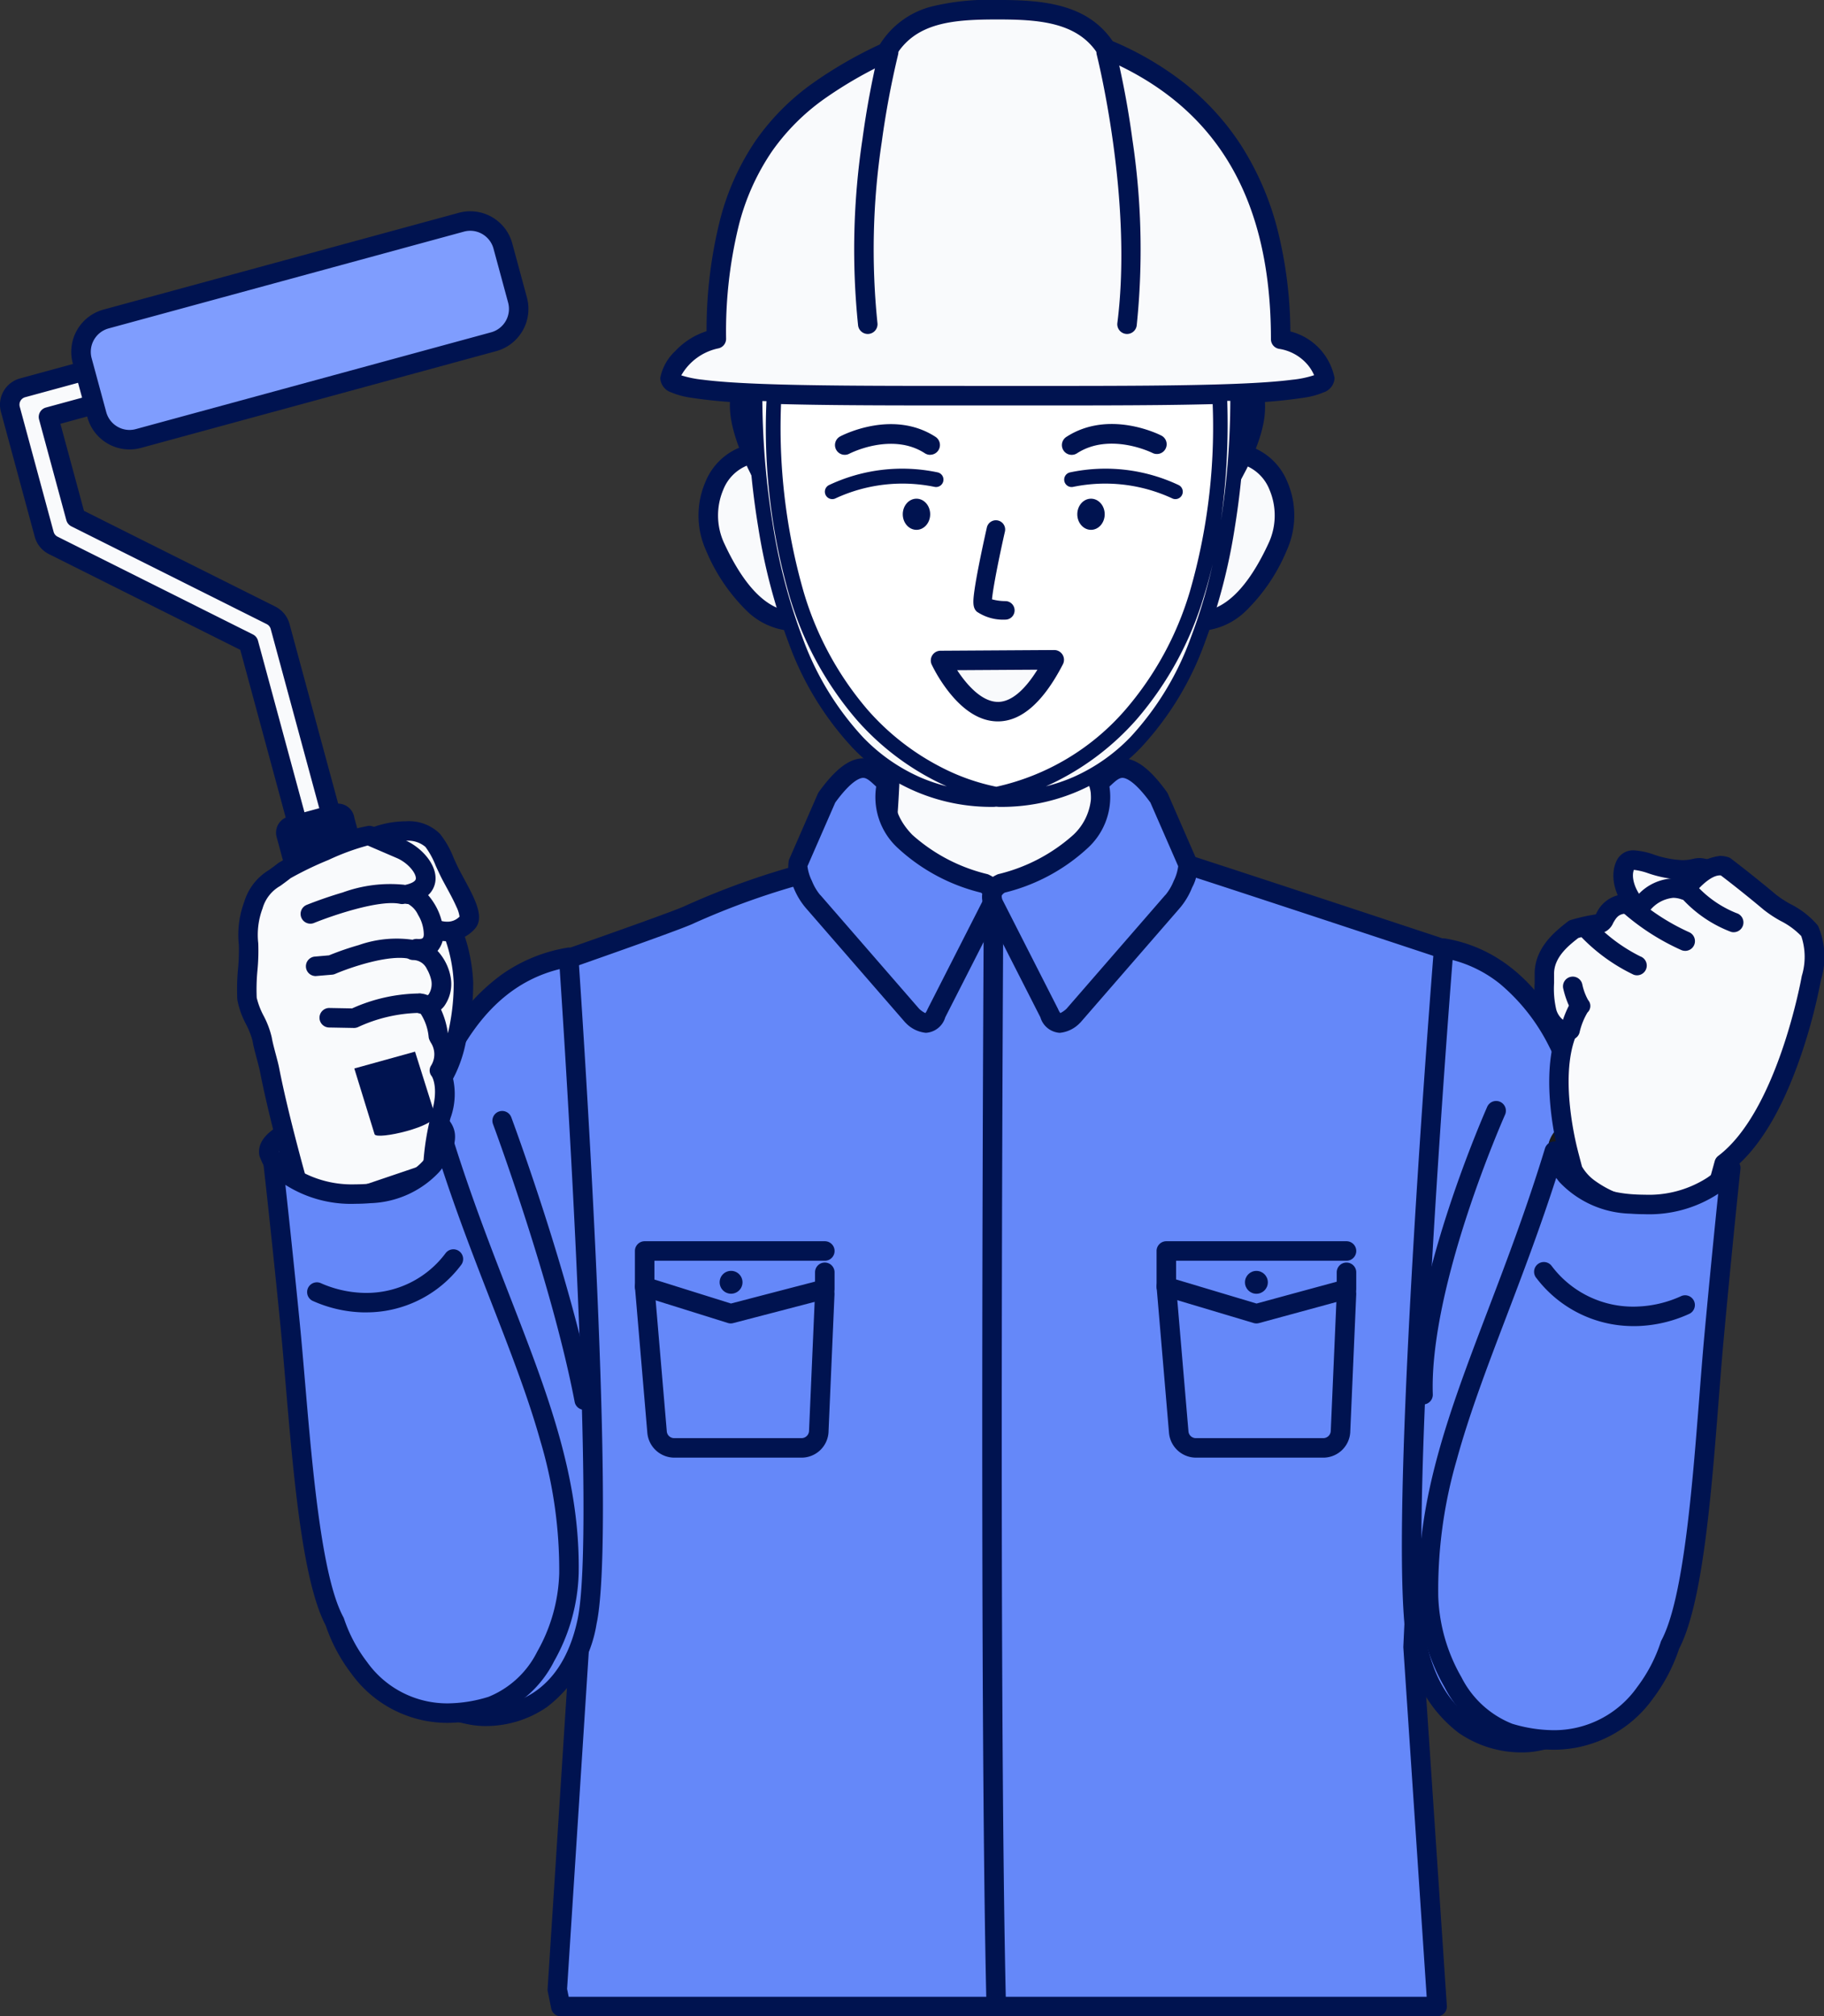 <svg xmlns="http://www.w3.org/2000/svg" width="147.716" height="163.281" viewBox="0 0 147.716 163.281"><rect x="0" y="0" width="147.716" height="163.281" fill="#333333" stroke="none"/><g transform="translate(-208.503 -147.767)"><g transform="translate(253.634 202.14)"><path d="M232.2,277.438h70.973l-1.946-29.124,2.662-56.455s-21.328-7.067-22.89-7.5c-8.884-2.475-19.452-1.96-26.559.659-.6.219-7.73,1.891-11.8,3.992-.866.447-10.307,3.738-10.307,3.738l1.37,55.571-1.785,27.746Z" transform="translate(-231.917 -169.32)" fill="#6588f9"/><path d="M303.169,278.228H232.2a.79.79,0,0,1-.774-.634l-.278-1.378a.79.79,0,0,1-.014-.207l1.783-27.711-1.369-55.536a.79.79,0,0,1,.53-.765c3.63-1.265,9.61-3.387,10.2-3.694a62.588,62.588,0,0,1,10.933-3.767c.444-.119.864-.232.954-.264a43.162,43.162,0,0,1,14.481-2.313,47.506,47.506,0,0,1,12.561,1.635c1.563.437,22.054,7.227,22.926,7.516a.79.79,0,0,1,.541.787l-2.659,56.41,1.943,29.079a.79.79,0,0,1-.788.843Zm-70.327-1.58h69.483l-1.89-28.281a.788.788,0,0,1,0-.09l2.633-55.856c-3.4-1.126-20.9-6.918-22.285-7.305a45.9,45.9,0,0,0-12.137-1.577,41.557,41.557,0,0,0-13.936,2.216c-.145.053-.421.128-1.089.307A61.344,61.344,0,0,0,243,189.707c-.8.411-7.717,2.841-9.866,3.592l1.356,55q0,.035,0,.07l-1.779,27.642Z" transform="translate(-231.917 -169.32)" fill="#001350"/><path d="M245.255,193.636h18.586a88.687,88.687,0,0,1-.6-17.739H246.066A104.381,104.381,0,0,1,245.255,193.636Z" transform="translate(-219.114 -175.897)" fill="#f9fafc"/><path d="M263.841,194.426H245.255a.79.79,0,0,1-.782-.9,104.359,104.359,0,0,0,.8-17.586.79.79,0,0,1,.789-.832h17.176a.79.79,0,0,1,.787.856,88.665,88.665,0,0,0,.593,17.561.79.79,0,0,1-.782.9Zm-17.681-1.58h16.776a91.822,91.822,0,0,1-.537-16.159H246.888A107.551,107.551,0,0,1,246.159,192.846Z" transform="translate(-219.114 -175.897)" fill="#001350"/><path d="M250.221,275.542a.79.79,0,0,1-.789-.771c-.609-25.484-.216-88.759-.212-89.395a.79.79,0,0,1,.79-.785h.005a.79.79,0,0,1,.785.795c0,.636-.4,63.887.211,89.347a.79.79,0,0,1-.771.809Z" transform="translate(-214.675 -166.793)" fill="#001350"/><g transform="translate(7.078 46.932)"><path d="M242.5,205.71a.79.79,0,0,1-.236-.036l-6.972-2.183a.79.79,0,0,1-.554-.754v-2.893a.79.79,0,0,1,.79-.79h14.59a.79.79,0,0,1,0,1.58h-13.8v1.522l6.2,1.942,6.808-1.775v-.753a.79.79,0,0,1,1.58,0v1.364a.79.79,0,0,1-.591.764l-7.618,1.986A.791.791,0,0,1,242.5,205.71Z" transform="translate(-235.529 -199.844)" fill="#001350"/><path d="M240.477,201.592a.925.925,0,1,1-.925-.927A.926.926,0,0,1,240.477,201.592Z" transform="translate(-232.555 -199.055)" fill="#001350"/><path d="M248.243,215.162H237.922a2.2,2.2,0,0,1-2.179-2.014l-1-11.762a.79.79,0,1,1,1.574-.134l1,11.763v.006a.6.6,0,0,0,.6.561h10.321a.607.607,0,0,0,.6-.568l.484-11.135a.79.79,0,1,1,1.578.069l-.484,11.142v.012A2.188,2.188,0,0,1,248.243,215.162Z" transform="translate(-235.528 -198.427)" fill="#001350"/></g><g transform="translate(49.324 46.932)"><path d="M264.379,205.71a.79.79,0,0,1-.227-.033l-7.295-2.183a.79.79,0,0,1-.563-.757v-2.893a.79.79,0,0,1,.79-.79h14.59a.79.79,0,1,1,0,1.58h-13.8v1.515l6.515,1.95,6.495-1.768v-.76a.79.79,0,0,1,1.58,0v1.364a.79.79,0,0,1-.582.762l-7.295,1.986A.79.79,0,0,1,264.379,205.71Z" transform="translate(-257.084 -199.844)" fill="#001350"/><circle cx="0.926" cy="0.926" r="0.926" transform="translate(6.368 1.612)" fill="#001350"/><path d="M269.8,215.162H259.477a2.2,2.2,0,0,1-2.177-2.015l-1-11.761a.79.79,0,1,1,1.574-.134l1,11.763v.006a.6.6,0,0,0,.6.561H269.8a.607.607,0,0,0,.6-.568l.484-11.135a.79.79,0,1,1,1.578.069l-.484,11.142v.012A2.188,2.188,0,0,1,269.8,215.162Z" transform="translate(-257.084 -198.427)" fill="#001350"/></g><path d="M244.2,182.288l-2.32,5.315c-.212.645.735,2.675,1.246,3.13l8,9.208c.886.788,1.488.876,1.96-.206l4.467-8.77a1.173,1.173,0,0,0-.562-1.727,14.732,14.732,0,0,1-6.426-3.393c-2.415-2.493-1.46-4.759-1.46-4.759C248.144,180.516,247.187,178.143,244.2,182.288Z" transform="translate(-222.381 -172.061)" fill="#6588f9"/><path d="M247.154,179.1h0a2.877,2.877,0,0,1,1.966.978,3.037,3.037,0,0,0,.387.326.771.771,0,0,1,.326.982c-.048.128-.661,1.884,1.3,3.906a14.02,14.02,0,0,0,6.033,3.172.8.8,0,0,1,.23.091,1.944,1.944,0,0,1,.883,2.721q-.009.022-.02.043l-4.457,8.751a1.747,1.747,0,0,1-1.569,1.256,2.6,2.6,0,0,1-1.63-.8.787.787,0,0,1-.071-.072l-7.971-9.176a5.924,5.924,0,0,1-1.052-1.734,3.391,3.391,0,0,1-.376-2.192q.012-.035.027-.07l2.32-5.315a.79.79,0,0,1,.083-.146C244.9,179.969,246.041,179.1,247.154,179.1Zm1.053,2.284-.161-.148c-.363-.336-.621-.556-.892-.556h0c-.244,0-.95.2-2.262,2l-2.251,5.156a3.644,3.644,0,0,0,.362,1.189,4.265,4.265,0,0,0,.65,1.116.789.789,0,0,1,.072.072l7.964,9.168a2.019,2.019,0,0,0,.5.35,1.393,1.393,0,0,0,.176-.314q.009-.022.02-.042l4.455-8.748a.752.752,0,0,0,.093-.413.638.638,0,0,0-.25-.24A15.245,15.245,0,0,1,250,186.4,5.6,5.6,0,0,1,248.207,181.387Z" transform="translate(-222.381 -172.061)" fill="#001350"/><path d="M263.4,182.288l2.319,5.315c.212.645-.735,2.675-1.245,3.13l-8,9.208c-.886.788-1.49.876-1.962-.206l-4.465-8.77a1.172,1.172,0,0,1,.563-1.727,14.72,14.72,0,0,0,6.424-3.393c2.417-2.493,1.46-4.759,1.46-4.759C259.461,180.516,260.417,178.143,263.4,182.288Z" transform="translate(-214.678 -172.061)" fill="#6588f9"/><path d="M260.45,179.1c1.114,0,2.255.865,3.593,2.723a.791.791,0,0,1,.083.146l2.319,5.315q.015.034.026.069a3.392,3.392,0,0,1-.375,2.191,5.937,5.937,0,0,1-1.05,1.734l-7.971,9.177a.789.789,0,0,1-.071.072,2.6,2.6,0,0,1-1.63.8,1.748,1.748,0,0,1-1.57-1.256l-4.455-8.751q-.01-.02-.02-.041a1.942,1.942,0,0,1,.883-2.723.79.79,0,0,1,.23-.092,14.008,14.008,0,0,0,6.031-3.172,4.551,4.551,0,0,0,1.416-2.821,2.759,2.759,0,0,0-.116-1.081.79.79,0,0,1,.325-.987,3.044,3.044,0,0,0,.389-.327A2.879,2.879,0,0,1,260.45,179.1Zm2.262,3.579c-1.312-1.8-2.018-2-2.262-2-.272,0-.53.22-.893.556l-.162.148a5.6,5.6,0,0,1-1.79,5.007,15.232,15.232,0,0,1-6.682,3.581.641.641,0,0,0-.251.24.747.747,0,0,0,.094.412l4.454,8.749q.011.021.02.042a1.385,1.385,0,0,0,.176.314,2,2,0,0,0,.5-.35l7.964-9.168a.79.79,0,0,1,.07-.071,4.283,4.283,0,0,0,.65-1.116,3.647,3.647,0,0,0,.362-1.189Z" transform="translate(-214.678 -172.061)" fill="#001350"/></g><g transform="translate(262.766 148.557)"><g transform="translate(3.097 7.828)"><path d="M246.444,171.429c.956,2.885,2.967,7.892.314,8.778s-5.515-.22-8.073-5.809c-1.266-2.762-.186-6.432,2.467-7.318S245.486,168.546,246.444,171.429Z" transform="translate(-238.156 -138.787)" fill="#f9fafc"/><path d="M242.251,166.1c1.485,0,3.547.881,4.943,5.079.087.262.182.541.283.836.876,2.563,1.967,5.752,1.031,7.643a2.529,2.529,0,0,1-1.5,1.3,5.827,5.827,0,0,1-1.847.314,5.689,5.689,0,0,1-3.808-1.557,14.832,14.832,0,0,1-3.386-4.986,6.875,6.875,0,0,1-.049-5.519,5.041,5.041,0,0,1,2.985-2.878A4.264,4.264,0,0,1,242.251,166.1Zm2.91,13.59a4.254,4.254,0,0,0,1.346-.233.932.932,0,0,0,.585-.5c.644-1.3-.411-4.389-1.11-6.431-.1-.3-.2-.581-.288-.849a9.034,9.034,0,0,0-1.5-2.934,2.518,2.518,0,0,0-1.945-1.063,2.692,2.692,0,0,0-.848.149,3.486,3.486,0,0,0-2.036,2.008,5.345,5.345,0,0,0,.036,4.232C241.11,177.8,243.047,179.691,245.161,179.691Z" transform="translate(-238.156 -138.787)" fill="#001350"/><path d="M258.537,171.429c-.958,2.885-2.967,7.892-.316,8.778s5.515-.22,8.075-5.809c1.266-2.762.186-6.432-2.467-7.318S259.5,168.546,258.537,171.429Z" transform="translate(-220.161 -138.787)" fill="#f9fafc"/><path d="M262.73,166.1h0a4.265,4.265,0,0,1,1.349.23,5.041,5.041,0,0,1,2.985,2.878,6.875,6.875,0,0,1-.05,5.519,14.839,14.839,0,0,1-3.388,4.986,5.69,5.69,0,0,1-3.808,1.557,5.828,5.828,0,0,1-1.848-.314,2.528,2.528,0,0,1-1.5-1.3c-.937-1.894.157-5.087,1.035-7.654.1-.292.194-.567.28-.825C259.183,166.982,261.246,166.1,262.73,166.1Zm-2.911,13.59c2.114,0,4.051-1.891,5.759-5.621a5.345,5.345,0,0,0,.036-4.232,3.486,3.486,0,0,0-2.036-2.008,2.693,2.693,0,0,0-.848-.149h0a2.517,2.517,0,0,0-1.945,1.063,9.037,9.037,0,0,0-1.5,2.935c-.088.265-.183.543-.284.838-.7,2.046-1.759,5.137-1.114,6.441a.931.931,0,0,0,.583.5A4.255,4.255,0,0,0,259.819,179.691Z" transform="translate(-220.161 -138.787)" fill="#001350"/><path d="M276.957,175.833c-.261,15.85-3.687,32.84-18.04,32.84-15.275,0-18.04-19.181-18.04-32.84s8.564-23.282,18.527-23.282S277.184,162.176,276.957,175.833Z" transform="translate(-235.546 -152.551)" fill="#fff"/><path d="M257.858,191.346h-.023a15.358,15.358,0,0,1-9.189-3.7,20.282,20.282,0,0,1-5.084-7.062,32.908,32.908,0,0,1-2.645-9.9.331.331,0,0,1,.661-.049,32.2,32.2,0,0,0,2.594,9.689,19.611,19.611,0,0,0,4.913,6.825,14.71,14.71,0,0,0,8.795,3.536.331.331,0,0,1-.022.662Z" transform="translate(-235.188 -135.169)" fill="#191919"/><path d="M250.549,191.445a.331.331,0,0,1-.022-.662,14.446,14.446,0,0,0,8.754-3.565,19.452,19.452,0,0,0,4.831-6.892,32.513,32.513,0,0,0,2.476-9.79.331.331,0,0,1,.661.041,33.226,33.226,0,0,1-2.523,10,20.122,20.122,0,0,1-5,7.133,15.094,15.094,0,0,1-9.153,3.735Z" transform="translate(-226.26 -135.268)" fill="#191919"/><ellipse cx="1.11" cy="1.261" rx="1.11" ry="1.261" transform="translate(15.75 31.766)" fill="#001350"/><ellipse cx="1.11" cy="1.261" rx="1.11" ry="1.261" transform="translate(29.884 31.766)" fill="#001350"/><path d="M243.8,167.495s3.8-2.021,6.916,0" transform="translate(-232.743 -140.07)" fill="#f9fafc"/><path d="M250.712,168.285a.786.786,0,0,1-.429-.127c-2.68-1.737-6.083.017-6.117.035a.79.79,0,0,1-.74-1.4c.172-.091,4.249-2.213,7.717.034a.79.79,0,0,1-.43,1.453Z" transform="translate(-232.743 -140.07)" fill="#001350"/><path d="M259.6,167.439s-3.8-1.956-6.918.065" transform="translate(-223.252 -140.077)" fill="#f9fafc"/><path d="M252.68,168.293a.79.79,0,0,1-.43-1.453c3.464-2.244,7.538-.192,7.709-.1a.79.79,0,0,1-.722,1.405c-.048-.024-3.446-1.712-6.129.025A.786.786,0,0,1,252.68,168.293Z" transform="translate(-223.252 -140.077)" fill="#001350"/><path d="M256.961,175.416c-4.861,9.411-9.206.057-9.206.057Z" transform="translate(-228.942 -130.603)" fill="#f9fafc"/><path d="M256.961,174.626a.79.79,0,0,1,.7,1.152c-1.585,3.069-3.356,4.625-5.265,4.625-1.381,0-2.713-.8-3.96-2.37a12.4,12.4,0,0,1-1.4-2.228.79.79,0,0,1,.712-1.123l9.206-.057Zm-4.563,4.2c1.233,0,2.35-1.245,3.2-2.609l-6.5.04C249.855,177.416,251.081,178.824,252.4,178.824Z" transform="translate(-228.942 -130.603)" fill="#001350"/><path d="M6458.082,4676.707a3.8,3.8,0,0,1-2.309-.646c-.33-.312-.326-.764-.191-1.722.075-.532.2-1.247.375-2.126.293-1.485.628-2.954.631-2.969a.75.75,0,0,1,1.463.333c-.481,2.112-.974,4.607-1.047,5.486a4.188,4.188,0,0,0,1.08.144.75.75,0,0,1,0,1.5Z" transform="translate(-6434.027 -4635.147)" fill="#001350"/><path d="M6441.846,4667.952a.6.6,0,0,1-.282-1.13,13.892,13.892,0,0,1,8.814-1.036.6.6,0,1,1-.259,1.172,12.892,12.892,0,0,0-7.995.925A.6.6,0,0,1,6441.846,4667.952Z" transform="translate(-6431.803 -4636.151)" fill="#001350"/><path d="M6450.248,4667.952a.6.6,0,0,1-.279-.069h0a12.9,12.9,0,0,0-8-.924.59.59,0,0,1-.129.014.6.6,0,0,1-.128-1.186,13.875,13.875,0,0,1,8.813,1.035.6.6,0,0,1-.281,1.13Z" transform="translate(-6412.417 -4636.151)" fill="#001350"/></g><path d="M260.031,166.4c0,1.932-.927,9.666-.927,9.666s3.551-4.657,3.992-8.347c.229-1.919-.433-4.817-1.37-4.817S260.031,164.472,260.031,166.4Z" transform="translate(-214.952 -134.784)" fill="#001350"/><path d="M242.158,166.334c0,1.932.835,9.941.835,9.941s-3.459-4.931-3.9-8.622c-.229-1.919.433-4.817,1.37-4.817S242.158,164.4,242.158,166.334Z" transform="translate(-234.204 -134.851)" fill="#001350"/><path d="M286.026,175.243c0-12.982-5.631-19.956-14.133-23.505-1.889-2.983-5.421-3.181-8.8-3.181-3.53,0-7.1.184-8.968,3.422-8.032,3.812-13.8,8.592-13.8,23.233a4.957,4.957,0,0,0-3.743,3.165c0,1.519,11.871,1.435,26.513,1.435s26.511.084,26.511-1.435A4.232,4.232,0,0,0,286.026,175.243Z" transform="translate(-236.576 -148.557)" fill="#f9fafc"/><path d="M267.384,180.6h-8.589c-6.3,0-11.839-.016-15.871-.206a39.27,39.27,0,0,1-4.788-.441,6.2,6.2,0,0,1-1.452-.407,1.286,1.286,0,0,1-.9-1.171,4.01,4.01,0,0,1,1.2-2.164,5.97,5.97,0,0,1,2.55-1.623,36.707,36.707,0,0,1,1.049-8.847,20.33,20.33,0,0,1,2.979-6.66,19.171,19.171,0,0,1,4.551-4.563,34.62,34.62,0,0,1,5.454-3.151,6.97,6.97,0,0,1,4.2-3.074,19.5,19.5,0,0,1,5.324-.528c3.575,0,7.233.262,9.332,3.336a25.47,25.47,0,0,1,5.755,3.358,20.911,20.911,0,0,1,4.634,5.062,23.461,23.461,0,0,1,2.967,6.87,34.676,34.676,0,0,1,1.034,8.217,4.86,4.86,0,0,1,3.579,3.766,1.286,1.286,0,0,1-.9,1.171,6.194,6.194,0,0,1-1.452.407,39.259,39.259,0,0,1-4.788.441C279.223,180.587,273.682,180.6,267.384,180.6Zm-4.294-1.581h4.294c5.582,0,10.917-.013,14.845-.164,2.035-.078,3.579-.188,4.721-.335a8.266,8.266,0,0,0,1.785-.368,3.37,3.37,0,0,0-.6-.935,3.778,3.778,0,0,0-2.233-1.2.79.79,0,0,1-.662-.779c0-11.492-4.464-18.942-13.647-22.776a.79.79,0,0,1-.363-.306c-1.646-2.6-4.788-2.814-8.137-2.814-3.575,0-6.666.228-8.285,3.027a.79.79,0,0,1-.345.318,33.669,33.669,0,0,0-5.419,3.105,17.619,17.619,0,0,0-4.184,4.189,18.782,18.782,0,0,0-2.745,6.153,36.032,36.032,0,0,0-1,9.072.79.79,0,0,1-.655.778,4.514,4.514,0,0,0-2.974,2.18,8.7,8.7,0,0,0,1.746.354c1.142.147,2.687.257,4.722.335,3.929.151,9.264.164,14.846.164Z" transform="translate(-236.576 -148.557)" fill="#001350"/><g transform="translate(15.682 3.422)"><path d="M246.6,150.3s-3.006,11.724-1.693,22.043" transform="translate(-244.578 -150.303)" fill="#f9fafc"/><path d="M244.909,173.136a.79.79,0,0,1-.783-.69,59.915,59.915,0,0,1,.355-15.1,71.667,71.667,0,0,1,1.356-7.239.79.79,0,0,1,1.53.392,71.607,71.607,0,0,0-1.325,7.086,58.308,58.308,0,0,0-.35,14.661.791.791,0,0,1-.785.89Z" transform="translate(-244.578 -150.303)" fill="#001350"/><path d="M254.6,150.3s3.007,11.724,1.693,22.043" transform="translate(-234.961 -150.303)" fill="#f9fafc"/><path d="M256.29,173.136a.791.791,0,0,1-.785-.89c1.279-10.053-1.645-21.631-1.675-21.747a.79.79,0,0,1,1.53-.392,71.662,71.662,0,0,1,1.356,7.239,59.914,59.914,0,0,1,.356,15.1A.79.79,0,0,1,256.29,173.136Z" transform="translate(-234.961 -150.303)" fill="#001350"/></g><path d="M279.176,164.411h-1.462c.98,26.766-14.054,31.731-18.08,32.462-4.028-.731-18.978-5.658-18-32.424l-1.546-.037s-.849,32.877,19.411,32.877l.133-.033.131.033C280.157,197.288,279.176,164.411,279.176,164.411Z" transform="translate(-233.208 -133.339)" fill="#f9fafc"/><path d="M240.089,163.811h.015l1.546.037a.6.6,0,0,1,.585.622,48.192,48.192,0,0,0,1.805,16.054,25.915,25.915,0,0,0,5.166,9.5,20.108,20.108,0,0,0,6.047,4.7,17.091,17.091,0,0,0,4.379,1.536,19.328,19.328,0,0,0,10.468-6.255,25.967,25.967,0,0,0,5.194-9.515,48,48,0,0,0,1.818-16.059.6.6,0,0,1,.6-.622h1.462a.6.6,0,0,1,.6.582,64.265,64.265,0,0,1-.821,10.826,47.2,47.2,0,0,1-2.448,9.4,24.8,24.8,0,0,1-5.128,8.437,15.6,15.6,0,0,1-11.613,4.834.6.6,0,0,0-.265,0,15.513,15.513,0,0,1-11.517-4.792,24.862,24.862,0,0,1-5.151-8.436,47.478,47.478,0,0,1-2.48-9.412,64.739,64.739,0,0,1-.862-10.853A.6.6,0,0,1,240.089,163.811Zm38.493,1.2h-.249a56.491,56.491,0,0,1-.512,9.691A64.859,64.859,0,0,0,278.582,165.011Zm-37.566.022-.332-.008a65.415,65.415,0,0,0,.855,10.05,46.238,46.238,0,0,0,2.416,9.163,23.667,23.667,0,0,0,4.888,8.022,14.569,14.569,0,0,0,4.584,3.218,13.872,13.872,0,0,0,2.19.746q-.439-.195-.9-.427a21.3,21.3,0,0,1-6.408-4.977,27.1,27.1,0,0,1-5.411-9.938A48.788,48.788,0,0,1,241.017,165.033Zm22.6,31.2a13.992,13.992,0,0,0,2.284-.772,14.611,14.611,0,0,0,4.615-3.248,23.623,23.623,0,0,0,4.869-8.033,42.082,42.082,0,0,0,1.767-5.941q-.315,1.345-.713,2.608A27.155,27.155,0,0,1,271,190.8a21.457,21.457,0,0,1-6.436,4.989Q264.078,196.037,263.618,196.238Z" transform="translate(-233.208 -133.339)" fill="#001350"/></g><g transform="translate(209.292 165.665)"><path d="M240.183,187.707c-7.107,1.217-12.677,8.118-14.38,26.427-1.9,20.369-3.918,32.564,6.4,34.913,1.654.378,7.767.388,9.466-7.526S240.183,187.707,240.183,187.707Z" transform="translate(-194.919 -128.086)" fill="#6588f9"/><path d="M240.183,186.917a.79.79,0,0,1,.788.735c.13,1.879,3.175,46.1,1.472,54.035a10.56,10.56,0,0,1-4.021,6.739,8.7,8.7,0,0,1-4.94,1.536,6.782,6.782,0,0,1-1.453-.144,9.675,9.675,0,0,1-5.784-3.479,13.677,13.677,0,0,1-2.455-6.6c-.738-5.232-.056-12.309.808-21.268q.206-2.133.42-4.406a71.546,71.546,0,0,1,1.99-11.815,32.274,32.274,0,0,1,3.283-8.141,16.278,16.278,0,0,1,4.43-4.973,12.828,12.828,0,0,1,5.331-2.2A.79.79,0,0,1,240.183,186.917Zm-6.7,61.465c1.776,0,6.055-.685,7.417-7.026,1.526-7.108-1.009-46.223-1.442-52.691-3.209.79-5.771,2.843-7.811,6.252a30.718,30.718,0,0,0-3.113,7.741,69.983,69.983,0,0,0-1.942,11.55q-.212,2.274-.42,4.411c-.854,8.855-1.528,15.849-.816,20.9a12.177,12.177,0,0,0,2.14,5.858,8.162,8.162,0,0,0,4.886,2.905A5.092,5.092,0,0,0,233.481,248.382Z" transform="translate(-194.919 -128.086)" fill="#001350"/><path d="M236.287,217.875a.79.79,0,0,1-.775-.642c-1.855-9.694-6.567-22.37-6.614-22.5a.79.79,0,0,1,1.48-.553c.048.128,4.806,12.929,6.686,22.753a.791.791,0,0,1-.777.939Z" transform="translate(-189.762 -121.604)" fill="#001350"/><path d="M234.269,196c.276,1.433-2.291,5.251-6.236,6.017s-7.744-2.948-8.02-4.382,3.014-2.654,6.962-3.42S233.993,194.564,234.269,196Z" transform="translate(-199.017 -122.08)" fill="#9bb0da"/><path d="M229.477,193.174c3.022,0,5.26,1.075,5.568,2.675.235,1.22-.735,2.832-1.722,3.935a9.493,9.493,0,0,1-5.139,3.007,6.482,6.482,0,0,1-1.232.117,8.75,8.75,0,0,1-5.178-1.915,6.531,6.531,0,0,1-2.536-3.211c-.208-1.079.582-2.031,2.347-2.83a24.815,24.815,0,0,1,5.24-1.515A13.958,13.958,0,0,1,229.477,193.174Zm-2.525,8.154a4.9,4.9,0,0,0,.931-.089,7.9,7.9,0,0,0,4.263-2.51,4.323,4.323,0,0,0,1.348-2.582c-.094-.486-1.368-1.394-4.017-1.394a12.377,12.377,0,0,0-2.351.235,23.294,23.294,0,0,0-4.89,1.4c-1.152.521-1.472.96-1.447,1.092a5.489,5.489,0,0,0,1.94,2.252A7.331,7.331,0,0,0,226.951,201.328Z" transform="translate(-199.017 -122.08)" fill="#001350"/><path d="M232.63,192.911c.125,2.781-1.3,9.492-3.536,9.284s-6.209-6.96-5.813-11.267,2.266-6.7,4.5-6.5S232.438,188.59,232.63,192.911Z" transform="translate(-195.89 -131.244)" fill="#f9fafc"/><path d="M227.519,183.627c.111,0,.225.005.337.016,1.341.123,2.725,1.248,3.8,3.086a13.778,13.778,0,0,1,1.765,6.148,19.032,19.032,0,0,1-.588,4.835,10.677,10.677,0,0,1-2,4.495,2.242,2.242,0,0,1-1.632.784c-.058,0-.117,0-.174-.008-2.019-.186-3.965-3.5-4.514-4.5a14.5,14.5,0,0,1-2.013-7.621,11.194,11.194,0,0,1,1.6-5.175A4.165,4.165,0,0,1,227.519,183.627ZM229.2,201.41a.82.82,0,0,0,.49-.3,9.113,9.113,0,0,0,1.61-3.775,17.654,17.654,0,0,0,.545-4.392,12.148,12.148,0,0,0-1.55-5.422c-.789-1.351-1.778-2.236-2.58-2.31-.064-.006-.129-.009-.192-.009a2.678,2.678,0,0,0-2.115,1.355A9.655,9.655,0,0,0,224.068,191a12.915,12.915,0,0,0,1.828,6.723,13.547,13.547,0,0,0,1.87,2.692,2.858,2.858,0,0,0,1.4.994Z" transform="translate(-195.89 -131.244)" fill="#001350"/><path d="M229.916,183.251a17.3,17.3,0,0,1,1.535,2.916c.845,1.582,1.8,3.169,1.274,3.73-1.764,1.885-4.557-.312-5.96-1.876s-4.035-3.383-3.057-4.261S228.513,181.687,229.916,183.251Z" transform="translate(-195.659 -133.092)" fill="#f9fafc"/><path d="M227.757,181.7a3.564,3.564,0,0,1,2.747,1.022,7.426,7.426,0,0,1,1.094,1.923c.17.378.347.769.55,1.15.086.162.174.324.262.485.94,1.738,1.752,3.238.892,4.156a2.968,2.968,0,0,1-2.211.977c-2.174,0-4.31-2.193-4.913-2.865-.354-.394-.811-.825-1.253-1.241-1.2-1.127-2.231-2.1-2.219-3.108a1.375,1.375,0,0,1,.475-1.028A8.01,8.01,0,0,1,227.757,181.7Zm4.328,7.721a2.549,2.549,0,0,0-.245-.778c-.206-.475-.5-1.027-.82-1.611-.089-.164-.178-.329-.266-.493-.228-.427-.415-.843-.6-1.244a6.5,6.5,0,0,0-.829-1.516,2.16,2.16,0,0,0-1.572-.5,6.869,6.869,0,0,0-3.448,1.006,2.591,2.591,0,0,0,.439.619c.337.385.784.806,1.258,1.252s.947.892,1.346,1.336c.969,1.08,2.529,2.341,3.738,2.341A1.352,1.352,0,0,0,232.085,189.422Z" transform="translate(-195.659 -133.092)" fill="#001350"/><g transform="translate(0 11.323)"><path d="M236.3,210.255a1.406,1.406,0,0,1-1.358-1.041l-6.309-23.293L212.812,178a1.416,1.416,0,0,1-.729-.894l-2.742-10.129a1.413,1.413,0,0,1,.99-1.733l7.838-2.136a1.412,1.412,0,0,1,.739,2.726l-6.479,1.766,2.207,8.153,15.822,7.918a1.418,1.418,0,0,1,.731.9l6.474,23.9a1.418,1.418,0,0,1-.99,1.734A1.523,1.523,0,0,1,236.3,210.255Z" transform="translate(-209.292 -163.063)" fill="#f9fafc"/><path d="M236.3,211.045a2.2,2.2,0,0,1-2.121-1.625l-6.216-22.951-15.506-7.76a2.218,2.218,0,0,1-1.138-1.393l-2.742-10.129a2.207,2.207,0,0,1,1.545-2.7l7.837-2.136a2.2,2.2,0,0,1,1.154,4.251l-5.718,1.558,1.908,7.05,15.506,7.76a2.219,2.219,0,0,1,1.14,1.4l6.473,23.9a2.212,2.212,0,0,1-1.543,2.7l-.018,0A2.32,2.32,0,0,1,236.3,211.045Zm-17.768-47.191a.625.625,0,0,0-.161.021l-7.834,2.135a.624.624,0,0,0-.435.766l2.741,10.127a.624.624,0,0,0,.324.4l15.818,7.916a.79.79,0,0,1,.409.5l6.309,23.293a.619.619,0,0,0,.6.457.734.734,0,0,0,.17-.021.628.628,0,0,0,.428-.766l-6.473-23.9a.626.626,0,0,0-.326-.4l-15.818-7.916a.79.79,0,0,1-.409-.5l-2.207-8.153a.79.79,0,0,1,.555-.969l6.479-1.766a.622.622,0,0,0-.166-1.222Z" transform="translate(-209.292 -163.063)" fill="#001350"/></g><path d="M216.883,174.9l28.773-7.838a2.754,2.754,0,0,0,1.929-3.379l-1.182-4.363a2.741,2.741,0,0,0-3.367-1.934l-28.773,7.838a2.755,2.755,0,0,0-1.931,3.379l1.182,4.363A2.743,2.743,0,0,0,216.883,174.9Z" transform="translate(-206.466 -157.286)" fill="#7f9dfe"/><path d="M216.161,175.785h0a3.543,3.543,0,0,1-3.409-2.615l-1.182-4.363a3.55,3.55,0,0,1,2.486-4.348l28.773-7.837a3.525,3.525,0,0,1,4.337,2.49l1.182,4.363a3.547,3.547,0,0,1-2.484,4.348l-28.773,7.838A3.528,3.528,0,0,1,216.161,175.785Zm27.6-17.709a1.949,1.949,0,0,0-.514.07l-28.774,7.838a1.967,1.967,0,0,0-1.375,2.411l1.182,4.362a1.96,1.96,0,0,0,1.884,1.449h0a1.949,1.949,0,0,0,.514-.07l28.774-7.838a1.965,1.965,0,0,0,1.374-2.41l-1.182-4.363A1.958,1.958,0,0,0,243.758,158.076Z" transform="translate(-206.466 -157.286)" fill="#001350"/><path d="M226.115,200.268l3.828-1.043a1.1,1.1,0,0,0,.821-1.468l-4.129-15.252a1.341,1.341,0,0,0-1.525-1.121l-3.826,1.043a1.34,1.34,0,0,0-.941,1.644l4.131,15.254A1.336,1.336,0,0,0,226.115,200.268Z" transform="translate(-198.73 -134.19)" fill="#001350"/><g transform="translate(19.19 49.773)"><path d="M234.822,205.354c.751-2.577-.116-3.663-.116-3.663a2.606,2.606,0,0,0-.1-2.793s-.31-2.6-1.474-2.642c1.441.641,1.878-1.174,1.684-2,0,0-.4-2.279-2.24-2.293l.263-.129c2.781.22.762-4.443-.678-4.406,2.628-.6,1.129-2.912-.588-3.655l-2.522-1.078c-.637-.206-6.28,2.32-6.9,2.812-1.419,1.121-1.893,1.123-2.52,2.795a6.842,6.842,0,0,0-.4,3.163c.086,1.051-.237,3.265-.124,4.418.088.9,1.088,2.385,1.229,3.281.108.688.476,1.842.606,2.511.837,4.294,2.573,10.3,2.573,10.3l5.311-.247,5.305-1.8A22.508,22.508,0,0,1,234.822,205.354Z" transform="translate(-219.083 -182.682)" fill="#f9fafc"/><path d="M223.515,212.763a.79.79,0,0,1-.759-.571c-.017-.06-1.756-6.088-2.59-10.368-.053-.272-.153-.648-.259-1.046-.14-.526-.285-1.071-.352-1.493a6.7,6.7,0,0,0-.531-1.342,6.745,6.745,0,0,1-.7-1.984,17.089,17.089,0,0,1,.058-2.5,16.183,16.183,0,0,0,.065-1.93,7.634,7.634,0,0,1,.444-3.506,4.508,4.508,0,0,1,1.99-2.553c.226-.164.483-.349.78-.584a26.117,26.117,0,0,1,3.441-1.7,14.258,14.258,0,0,1,3.855-1.3,1.089,1.089,0,0,1,.34.05q.034.011.068.025l2.522,1.078c1.318.57,2.6,1.948,2.483,3.268a1.838,1.838,0,0,1-.594,1.193,4.77,4.77,0,0,1,.441.592,4.945,4.945,0,0,1,.8,2.5,2.112,2.112,0,0,1-.465,1.4l-.017.019a4.235,4.235,0,0,1,1.055,2.082,3.087,3.087,0,0,1-.516,2.4,1.932,1.932,0,0,1-.256.267,6.724,6.724,0,0,1,.554,1.9l.009.016a3.251,3.251,0,0,1,.213,2.995,5.707,5.707,0,0,1-.014,3.9,21.564,21.564,0,0,0-.66,4.407.79.79,0,0,1-.535.7l-5.305,1.8a.79.79,0,0,1-.217.041l-5.311.247Zm5.366-29.282a19.206,19.206,0,0,0-3.176,1.169,27.209,27.209,0,0,0-3.07,1.478c-.322.254-.593.45-.832.623a3.052,3.052,0,0,0-1.437,1.828,6.072,6.072,0,0,0-.348,2.822,16.546,16.546,0,0,1-.063,2.165,16.327,16.327,0,0,0-.062,2.239,6.158,6.158,0,0,0,.562,1.468,7.192,7.192,0,0,1,.661,1.767c.053.341.188.845.317,1.332.113.425.221.827.283,1.152.667,3.424,1.93,8.009,2.387,9.631l4.575-.213,4.7-1.593a21.373,21.373,0,0,1,.682-4.216c.57-1.955.08-2.854.016-2.959a.726.726,0,0,1-.063-.868,1.725,1.725,0,0,0-.025-1.874,2.33,2.33,0,0,1-.117-.237.79.79,0,0,1-.052-.2,4.178,4.178,0,0,0-.641-1.882,2.514,2.514,0,0,1-.37-.132.79.79,0,0,1,.35-1.511,1.556,1.556,0,0,1,.571.131.2.2,0,0,0,.1-.082,1.562,1.562,0,0,0,.211-1.08q0-.021-.009-.043a3.164,3.164,0,0,0-.356-.915,1.236,1.236,0,0,0-1.113-.726.79.79,0,0,1-.343-1.5l.263-.129a.791.791,0,0,1,.411-.079c.043,0,.084.005.122.005.327,0,.387-.082.41-.345a3.111,3.111,0,0,0-.466-1.613,1.922,1.922,0,0,0-.8-.875.79.79,0,0,1-.186-1.56c.183-.042.781-.2.808-.488.041-.439-.635-1.283-1.534-1.672Z" transform="translate(-219.083 -182.682)" fill="#001350"/></g><path d="M224.5,191.618h-.015l-2.007-.037a.79.79,0,1,1,.029-1.58l1.834.034a13.589,13.589,0,0,1,5.49-1.209.79.79,0,1,1-.135,1.574,12.341,12.341,0,0,0-4.871,1.147A.79.79,0,0,1,224.5,191.618Z" transform="translate(-196.617 -126.272)" fill="#001350"/><path d="M221.931,189.591a.79.79,0,0,1-.066-1.577l1.148-.1a23.209,23.209,0,0,1,2.414-.833,9.218,9.218,0,0,1,4.6-.393.79.79,0,1,1-.4,1.528c-1.693-.445-4.987.715-6.113,1.2a.792.792,0,0,1-.246.062l-1.272.108Z" transform="translate(-197.159 -128.447)" fill="#001350"/><path d="M221.714,187.522a.79.79,0,0,1-.3-1.521c.054-.022,1.332-.542,2.919-1.007a11.2,11.2,0,0,1,4.975-.624.79.79,0,0,1-.328,1.546c-1.715-.364-5.612.994-6.969,1.548A.788.788,0,0,1,221.714,187.522Z" transform="translate(-197.368 -130.62)" fill="#001350"/><path d="M223.53,192.969l1.64,5.323c.153.5,5.135-.643,4.888-1.572l-1.611-5.113Z" transform="translate(-195.625 -124.342)" fill="#001350"/><path d="M244.147,230.292c.2-11.326-5.627-20.542-10.137-34.957,0,0-.592,3.745-6,4.18-5.944.48-7.857-2.771-7.857-2.771s.619,5.4,1.407,13.349c.743,7.5,1.35,19.92,3.62,24.1,0,0,2.875,9.817,12.677,6.834C241.3,239.985,244.067,234.925,244.147,230.292Z" transform="translate(-198.862 -120.764)" fill="#6588f9"/><path d="M234.336,242.384h0a9.6,9.6,0,0,1-7.822-4.009,13.6,13.6,0,0,1-2.061-3.873c-1.89-3.577-2.614-12.1-3.254-19.63-.144-1.688-.279-3.283-.419-4.7-.778-7.851-1.4-13.283-1.406-13.337a.8.8,0,0,1,.537-.848.782.782,0,0,1,.926.354,4.523,4.523,0,0,0,1.3,1.212,8.6,8.6,0,0,0,4.708,1.222c.358,0,.73-.015,1.106-.046,4.629-.373,5.246-3.342,5.279-3.519a.782.782,0,0,1,.716-.668.794.794,0,0,1,.818.558c1.47,4.7,3.052,8.768,4.581,12.7,3.072,7.905,5.726,14.733,5.591,22.5a15.264,15.264,0,0,1-1.99,7.094,9.021,9.021,0,0,1-4.856,4.386A12.956,12.956,0,0,1,234.336,242.384Zm-13.152-43.568c.252,2.3.679,6.272,1.167,11.2.141,1.429.277,3.029.421,4.723.6,7.056,1.346,15.838,3.107,19.081a.79.79,0,0,1,.064.155,12.023,12.023,0,0,0,1.856,3.48,7.967,7.967,0,0,0,6.537,3.35,11.384,11.384,0,0,0,3.3-.53,7.6,7.6,0,0,0,3.945-3.661,13.635,13.635,0,0,0,1.781-6.336,36.553,36.553,0,0,0-1.535-10.756c-1.005-3.571-2.436-7.251-3.95-11.147-1.329-3.42-2.7-6.94-4-10.9q-.1.142-.224.287a7.958,7.958,0,0,1-5.568,2.536c-.418.034-.833.051-1.233.051A9.9,9.9,0,0,1,221.184,198.816Z" transform="translate(-198.862 -120.764)" fill="#001350"/><path d="M226.007,204.492q-.153,0-.3,0a10.583,10.583,0,0,1-4.086-.945.79.79,0,0,1,.708-1.412h0a9.153,9.153,0,0,0,3.485.78,7.988,7.988,0,0,0,6.61-3.228.79.79,0,1,1,1.227.995A9.585,9.585,0,0,1,226.007,204.492Z" transform="translate(-197.118 -116.114)" fill="#001350"/></g><g transform="translate(322.825 217.419)"><path d="M269.818,187.329c7.324,1.254,12.451,9.362,14.207,28.232,1.952,20.992,4.037,33.559-6.6,35.982-1.705.39-8,.4-9.756-7.757S269.818,187.329,269.818,187.329Z" transform="translate(-267.22 -180.202)" fill="#6588f9"/><path d="M269.818,186.539a.79.79,0,0,1,.133.011c8.32,1.425,13.181,10.89,14.86,28.938q.218,2.344.433,4.548c.889,9.23,1.591,16.52.831,21.908a14.069,14.069,0,0,1-2.525,6.793,9.949,9.949,0,0,1-5.947,3.576,6.961,6.961,0,0,1-1.492.148,8.94,8.94,0,0,1-5.077-1.579,10.863,10.863,0,0,1-4.135-6.931c-.741-3.452-.606-14.049.4-31.5.747-12.954,1.721-25.067,1.731-25.188a.79.79,0,0,1,.787-.726Zm6.294,64.342a5.27,5.27,0,0,0,1.14-.108,8.436,8.436,0,0,0,5.049-3,12.57,12.57,0,0,0,2.21-6.047c.734-5.2.04-12.41-.839-21.536q-.212-2.2-.433-4.553a84.249,84.249,0,0,0-1.911-12.081,36.4,36.4,0,0,0-3.015-8.343,15.776,15.776,0,0,0-3.925-4.978,10.228,10.228,0,0,0-3.853-1.943c-.52,6.645-3.666,47.987-2.09,55.33C269.853,250.174,274.276,250.881,276.113,250.881Z" transform="translate(-267.22 -180.202)" fill="#001350"/><path d="M267.7,217.841a.79.79,0,0,1-.789-.762c-.135-3.831.834-8.932,2.88-15.159,1.515-4.61,3.093-8.164,3.108-8.2a.79.79,0,0,1,1.443.643c-.015.035-1.566,3.527-3.056,8.065-1.957,5.958-2.924,11-2.8,14.595a.79.79,0,0,1-.762.817Z" transform="translate(-266.773 -173.758)" fill="#001350"/><path d="M273.068,196.422c-.274,1.48,2.4,5.4,6.472,6.158s7.957-3.095,8.234-4.574-3.126-2.714-7.2-3.475S273.345,194.942,273.068,196.422Z" transform="translate(-261.625 -173.519)" fill="#fede84"/><path d="M278.077,193.959h0a13.956,13.956,0,0,1,2.559.245,25.058,25.058,0,0,1,5.3,1.491c1.594.708,2.321,1.506,2.16,2.37a6.405,6.405,0,0,1-2.428,3.045,8.506,8.506,0,0,1-5.06,1.9,6.181,6.181,0,0,1-1.132-.1,9.3,9.3,0,0,1-5.05-2.913c-1.172-1.291-1.849-2.75-1.686-3.631a2.662,2.662,0,0,1,1.724-1.743A9.046,9.046,0,0,1,278.077,193.959Zm2.534,8.387a8.009,8.009,0,0,0,4.656-1.762,5.98,5.98,0,0,0,2.18-2.64c.148-.8-1.579-2.088-6.934-3.088a13.294,13.294,0,0,0-2.437-.234,8.509,8.509,0,0,0-3.342.6c-.767.34-1.256.8-1.341,1.258a4.674,4.674,0,0,0,1.525,3.064,8.635,8.635,0,0,0,4.682,2.707A5.515,5.515,0,0,0,280.611,202.346Z" transform="translate(-261.625 -173.519)" fill="#191919"/><g transform="translate(10.745)"><path d="M278.306,188.387c1.8.868,5.77,1.223,6.374-.033s-.947-4.467-2.889-3.992c-2.634.645-5.051-1.527-5.652-.27S276.5,187.519,278.306,188.387Z" transform="translate(-269.576 -183.692)" fill="#f9fafc"/><path d="M282.228,189.962h0a10.84,10.84,0,0,1-4.264-.863c-2.129-1.026-3.362-3.625-2.538-5.349a1.47,1.47,0,0,1,1.406-.848,5.815,5.815,0,0,1,1.6.338,8.087,8.087,0,0,0,2.314.454,3.572,3.572,0,0,0,.86-.1,2.437,2.437,0,0,1,.578-.07,3.263,3.263,0,0,1,2.654,1.725,3.915,3.915,0,0,1,.558,3.445C284.994,189.524,283.9,189.962,282.228,189.962Zm-5.4-5.479c-.314.787.35,2.485,1.82,3.193a9.27,9.27,0,0,0,3.579.706h0c1.272,0,1.7-.3,1.74-.37a2.576,2.576,0,0,0-.47-1.92,1.793,1.793,0,0,0-1.317-.988.855.855,0,0,0-.2.025,5.2,5.2,0,0,1-1.235.145,9.475,9.475,0,0,1-2.772-.522,5.2,5.2,0,0,0-1.139-.27Z" transform="translate(-269.576 -183.692)" fill="#001350"/><path d="M272.705,192.717c-.029-1.9,1.664-3.071,2.375-3.649a12.635,12.635,0,0,1,2.052-.435c.641-.025.5-2.25,3.4-1.437,0,0,1.419-2.048,3.542-1.29,0,0,1.693-2.4,3.271-1.923,0,0,1.7,1.286,3.638,2.91.913.764,2.43,1.278,3.206,2.313a5.7,5.7,0,0,1,.137,3.824s-1.94,11.152-7.06,15.025l-1.107,4.014s-.7.431-5.405-.288-5.744-3.216-5.744-3.216l-.343-1.309s-1.66-6-.147-9.817C272.409,196.7,272.735,194.542,272.705,192.717Z" transform="translate(-272.703 -183.474)" fill="#f9fafc"/><path d="M286.916,183.131a2.269,2.269,0,0,1,.662.1.79.79,0,0,1,.246.125c.017.013,1.742,1.317,3.67,2.936a8.6,8.6,0,0,0,1.144.742,7.022,7.022,0,0,1,2.186,1.7.793.793,0,0,1,.061.095,6.361,6.361,0,0,1,.218,4.362,44.7,44.7,0,0,1-1.637,6.158c-1.5,4.35-3.346,7.432-5.5,9.169l-1.038,3.762a.79.79,0,0,1-.346.462,3.328,3.328,0,0,1-1.574.246,30.924,30.924,0,0,1-4.366-.425c-5.091-.778-6.306-3.576-6.355-3.695a.793.793,0,0,1-.034-.1l-.342-1.3c-.084-.306-1.522-5.657-.359-9.611a3.146,3.146,0,0,1-1.384-1.808,8.547,8.547,0,0,1-.248-2.625c0-.239,0-.465,0-.687-.033-2.134,1.669-3.483,2.487-4.132l.18-.143a.79.79,0,0,1,.277-.145,15,15,0,0,1,2-.447l.065-.109a2.646,2.646,0,0,1,2.471-1.527,4.442,4.442,0,0,1,.852.088,4.08,4.08,0,0,1,2.891-1.367,3.458,3.458,0,0,1,.641.06A4.677,4.677,0,0,1,286.916,183.131Zm.089,1.585a.722.722,0,0,0-.089-.005c-.772,0-1.812,1.113-2.195,1.652a.792.792,0,0,1-.911.288,2.005,2.005,0,0,0-.675-.122,2.757,2.757,0,0,0-1.954,1.121.785.785,0,0,1-.86.307,3.532,3.532,0,0,0-.929-.15c-.668,0-.854.314-1.111.75a1.407,1.407,0,0,1-1.119.865,10.427,10.427,0,0,0-1.714.362l-.067.053c-.714.566-1.91,1.514-1.889,2.868,0,.24,0,.487,0,.725a7.449,7.449,0,0,0,.175,2.139,1.6,1.6,0,0,0,1.113,1.125.79.79,0,0,1,.474,1.037c-1.4,3.527.158,9.258.174,9.315l0,.01.324,1.235a3.738,3.738,0,0,0,.959,1.082,8.571,8.571,0,0,0,4.16,1.628,28.691,28.691,0,0,0,4.127.407c.227,0,.4-.008.527-.018l.978-3.544a.79.79,0,0,1,.285-.42c4.81-3.639,6.739-14.422,6.758-14.53,0-.015.006-.031.009-.046a5.278,5.278,0,0,0-.045-3.225,6.133,6.133,0,0,0-1.672-1.227,9.822,9.822,0,0,1-1.365-.9C288.888,186.165,287.441,185.049,287,184.716Z" transform="translate(-272.703 -183.474)" fill="#001350"/><path d="M273.768,193.231a.791.791,0,0,1-.762-1,8.7,8.7,0,0,1,.664-1.769,7.232,7.232,0,0,1-.458-1.376.79.79,0,1,1,1.542-.344,4.517,4.517,0,0,0,.471,1.27.725.725,0,0,1-.051,1.011,5.568,5.568,0,0,0-.645,1.63A.79.79,0,0,1,273.768,193.231Z" transform="translate(-271.68 -178.681)" fill="#001350"/><path d="M278.521,190.3a.788.788,0,0,1-.269-.048,14.661,14.661,0,0,1-4.364-3.183.79.79,0,1,1,1.144-1.089,13.343,13.343,0,0,0,3.758,2.787.79.79,0,0,1-.269,1.533Z" transform="translate(-271.016 -180.971)" fill="#001350"/><path d="M280.693,189.211a.788.788,0,0,1-.3-.059,18.88,18.88,0,0,1-4.655-2.962.79.79,0,0,1,1.048-1.182h0a17.553,17.553,0,0,0,4.208,2.683.79.79,0,0,1-.3,1.521Z" transform="translate(-269.286 -181.862)" fill="#001350"/><path d="M282.313,188.293a.79.79,0,0,1-.222-.032,10.291,10.291,0,0,1-4.014-2.752.79.79,0,0,1,1.181-1.05h0a8.82,8.82,0,0,0,3.277,2.285.79.79,0,0,1-.221,1.548Z" transform="translate(-266.978 -182.453)" fill="#001350"/></g><path d="M267.919,231.818c-.284-11.669,5.65-21.208,10.2-36.1,0,0,.637,3.855,6.209,4.267,6.129.453,8.079-2.914,8.079-2.914s-.6,5.57-1.356,13.768c-.713,7.736-1.25,20.54-3.559,24.865,0,0-2.893,10.137-13.016,7.134C270.925,241.788,268.034,236.593,267.919,231.818Z" transform="translate(-266.559 -172.146)" fill="#6588f9"/><path d="M278.037,244.187a13.389,13.389,0,0,1-3.791-.589,9.272,9.272,0,0,1-5.02-4.475,15.71,15.71,0,0,1-2.1-7.285c-.195-8,2.49-15.054,5.6-23.221,1.548-4.067,3.149-8.273,4.631-13.126a.8.8,0,0,1,.814-.564.782.782,0,0,1,.721.663c.034.179.69,3.256,5.488,3.611.357.026.71.04,1.051.04a8.733,8.733,0,0,0,5.012-1.341,4.611,4.611,0,0,0,1.274-1.221.79.79,0,0,1,1.469.48c-.006.056-.608,5.659-1.355,13.756-.135,1.467-.264,3.117-.4,4.864-.606,7.756-1.292,16.539-3.211,20.23a13.982,13.982,0,0,1-2.109,4.021A9.869,9.869,0,0,1,278.037,244.187Zm.229-46.308c-1.321,4.1-2.711,7.754-4.061,11.3-1.533,4.026-2.98,7.83-3.991,11.518a37.683,37.683,0,0,0-1.5,11.1,14.081,14.081,0,0,0,1.883,6.529,7.851,7.851,0,0,0,4.1,3.756,11.817,11.817,0,0,0,3.341.523,8.23,8.23,0,0,0,6.786-3.492,12.413,12.413,0,0,0,1.9-3.626.8.8,0,0,1,.062-.154c1.791-3.356,2.5-12.407,3.067-19.68.137-1.753.266-3.408.4-4.886.472-5.118.887-9.242,1.13-11.6a10.2,10.2,0,0,1-5.957,1.653c-.379,0-.772-.015-1.167-.044a8.182,8.182,0,0,1-5.74-2.566Q278.385,198.042,278.265,197.878Z" transform="translate(-266.559 -172.146)" fill="#001350"/><path d="M279.9,205.088a9.856,9.856,0,0,1-7.816-3.87.79.79,0,1,1,1.221-1,8.249,8.249,0,0,0,6.914,3.288,9.32,9.32,0,0,0,3.534-.828.79.79,0,1,1,.719,1.407,10.883,10.883,0,0,1-4.195,1Q280.094,205.088,279.9,205.088Z" transform="translate(-261.965 -167.352)" fill="#001350"/></g></g></svg>